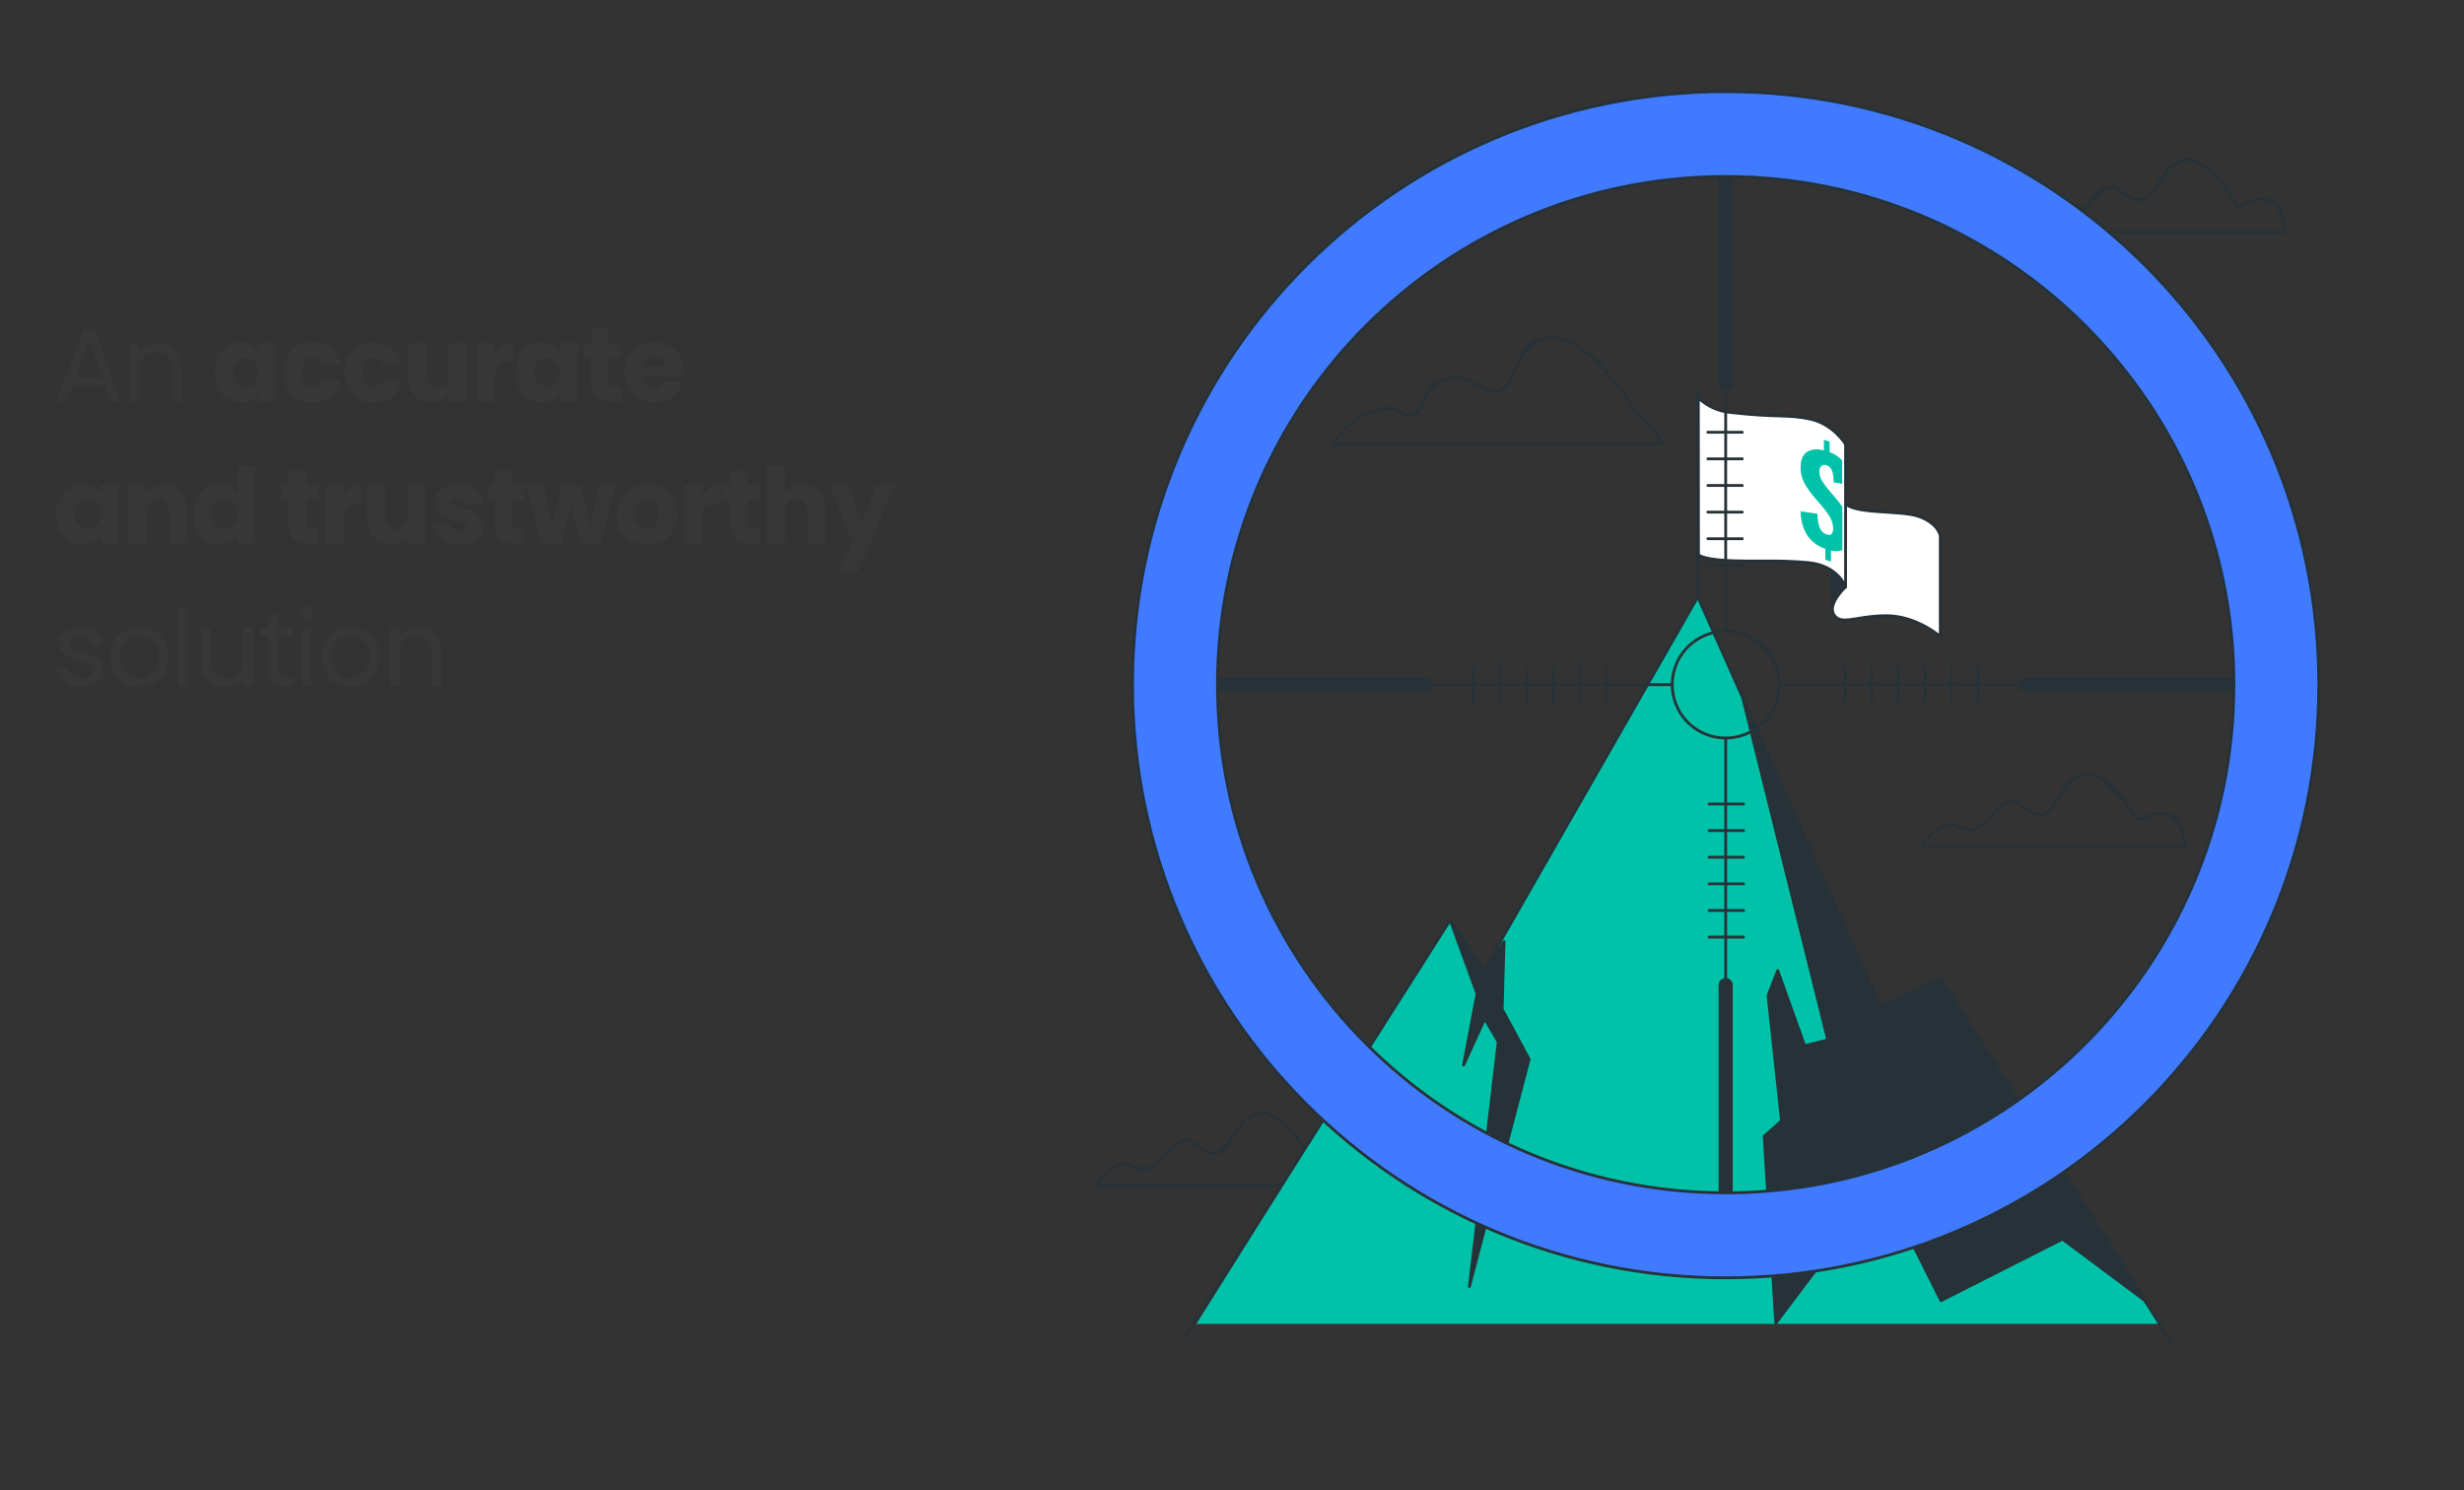 <?xml version="1.0" encoding="UTF-8"?>
<svg id="Layer_1" data-name="Layer 1" xmlns="http://www.w3.org/2000/svg" viewBox="0 0 869.78 526.08">
  <rect x="0" y="0" width="869.78" height="526.08" fill="#333333" stroke="none"/>
  <defs>
    <style>
      .cls-1 {
        fill: #407bff;
      }

      .cls-1, .cls-2, .cls-3, .cls-4, .cls-5, .cls-6 {
        stroke: #263238;
        stroke-linecap: round;
        stroke-linejoin: round;
      }

      .cls-2 {
        fill: #fff;
      }

      .cls-7 {
        fill: #373737;
      }

      .cls-7, .cls-8 {
        stroke-width: 0px;
      }

      .cls-3 {
        stroke-width: 5px;
      }

      .cls-3, .cls-4, .cls-6 {
        fill: none;
      }

      .cls-4 {
        stroke-width: 1px;
      }

      .cls-5 {
        fill: #263238;
      }

      .cls-8 {
        fill: #00c2a9;
      }
    </style>
  </defs>
  <g id="freepik--Clouds--inject-63">
    <path class="cls-6" d="M576.97,144.64s-14-23.37-27.37-25.37-14,14.68-19.36,18-12.68-6.67-20.7-3.34-5.34,9.35-10,12-5.34-4.67-15.35-.67c-10.01,4-13.35,11.35-13.35,11.35h116.81l-10.68-11.97Z"/>
    <path class="cls-6" d="M754.53,289.49s-11.35-18.69-19.36-16-9.34,13.35-14.68,14-8-6.68-12.69-4c-4.69,2.68-6.67,8.68-11.34,9.35s-5.34-2.67-10-1.34-8,7.35-8,7.35h92.79s-.13-9.54-6-11.35c-4.35-1.37-7.38,1.32-10.72,1.99Z"/>
    <path class="cls-6" d="M789.84,72.61s-11.35-18.69-19.36-16c-8.01,2.69-9.35,13.35-14.69,14s-8-6.68-12.68-4-6.67,8.68-11.35,9.35-5.34-2.67-10-1.34-8,7.35-8,7.35h92.79s-.13-9.54-6-11.35c-4.34-1.34-7.37,1.32-10.71,1.99Z"/>
    <path class="cls-6" d="M463.06,409.13s-11.35-18.69-19.36-16-9.34,13.35-14.68,14-8-6.68-12.69-4-6.67,8.68-11.35,9.35-5.34-2.67-10-1.34-8,7.34-8,7.34h92.8s-.13-9.53-6-11.34c-4.35-1.36-7.38,1.3-10.72,1.99Z"/>
  </g>
  <g id="freepik--Flag--inject-63">
    <line class="cls-6" x1="599.32" y1="210.72" x2="599.32" y2="138"/>
    <path class="cls-5" d="M646.78,215l-.1-21.76,4.73,14s-4.35,5.74-4.63,7.76Z"/>
    <path class="cls-2" d="M651.43,207.25s-6.58,6.08-4,9.88c2.58,3.8,7.85.25,18.49.25s19,7.35,19,7.35v-35.47s-.51-4.3-7.34-6.84c-6.83-2.54-23.82-.5-26.86-5.32s-1-12.92-1-12.92c0,0-5.57,11.15-3.55,19.76s5.26,23.31,5.26,23.31Z"/>
    <path class="cls-2" d="M599.5,140.47c3.08,2.93,7.05,4.74,11.28,5.14,17,1.94,20.19.59,28.29,2.36,8.1,1.77,12.41,8.87,12.41,8.87v50.41s-2.53-7.6-13.17-8.62-20.26-.25-28.88-.76-9.88-2-9.88-2l-.05-55.4Z"/>
    <path class="cls-8" d="M650.33,194.25v-15.34c-.51-.73-1.05-1.46-1.62-2.16l-3.46-4.1c-.75-.93-1.45-1.9-2.09-2.91-.62-1.02-.94-2.19-.91-3.38-.03-.64.19-1.27.6-1.77.46-.47,1.16-.61,1.77-.35.68.16,1.28.57,1.67,1.15.39.64.65,1.36.75,2.1.15.93.23,1.87.25,2.81l3,.51v-8.19c-.23-.27-.49-.54-.76-.8-1.07-.97-2.33-1.71-3.69-2.19v-3.71l-2-.64v3.72c-2.5-.6-4.5-.41-6,.58s-2.24,2.79-2.23,5.41c-.02,1.26.17,2.52.56,3.72.37,1.11.88,2.17,1.52,3.15.67,1.04,1.4,2.04,2.17,3l3.55,4.17c1.02,1.16,1.92,2.42,2.69,3.75.66,1.18,1.01,2.52,1,3.87.03.63-.14,1.24-.48,1.77-.32.46-.91.55-1.78.27-.73-.22-1.37-.66-1.83-1.27-.53-.72-.89-1.55-1.06-2.42-.27-1.19-.41-2.4-.44-3.62l-5.88-.86c-.03,2.97.76,5.89,2.29,8.44,1.54,2.27,3.8,3.96,6.42,4.79v3.88l2,.63v-3.92c1.31.35,2.7.32,3.99-.09Z"/>
  </g>
  <g id="freepik--Mountain--inject-63">
    <polygon class="cls-8" points="762.31 467.38 684.94 345.35 663.68 355.34 599.32 210.72 523.73 342.72 511.92 324.84 422.32 467.38 762.31 467.38"/>
    <polyline class="cls-6" points="418.16 472.26 511.92 324.84 523.73 342.72 599.32 210.72 663.68 355.34 684.94 345.35 766.06 473.3"/>
    <polygon class="cls-5" points="511.92 324.84 521.4 350.83 516.64 376 524.12 359.67 528.88 367.84 518.68 454.23 539.77 373.96 530.24 356.27 530.92 332.46 523.73 342.72 511.92 324.84"/>
    <polygon class="cls-5" points="615.27 246.75 645.21 367.16 637.04 369.2 627.52 342.67 624.12 351.51 628.88 395.73 622.76 401.17 626.84 467.15 664.25 417.5 685.17 459.19 728.06 437.47 757.58 459.5 684.94 345.35 663.68 355.34 615.27 246.75"/>
  </g>
  <g id="freepik--Sight--inject-63">
    <circle class="cls-4" cx="609.15" cy="241.71" r="18.86" transform="translate(189.97 745.47) rotate(-71.88)"/>
    <line class="cls-6" x1="503.1" y1="241.72" x2="590.3" y2="241.72"/>
    <line class="cls-3" x1="417.4" y1="241.72" x2="503.1" y2="241.72"/>
    <line class="cls-6" x1="520.04" y1="235.86" x2="520.04" y2="248.01"/>
    <line class="cls-6" x1="529.44" y1="235.86" x2="529.44" y2="248.01"/>
    <line class="cls-6" x1="538.84" y1="235.86" x2="538.84" y2="248.01"/>
    <line class="cls-6" x1="548.24" y1="235.86" x2="548.24" y2="248.01"/>
    <line class="cls-6" x1="557.64" y1="235.86" x2="557.64" y2="248.01"/>
    <line class="cls-6" x1="567.03" y1="235.86" x2="567.03" y2="248.01"/>
    <line class="cls-6" x1="609.16" y1="135.66" x2="609.16" y2="222.86"/>
    <line class="cls-3" x1="609.16" y1="49.96" x2="609.16" y2="135.66"/>
    <line class="cls-6" x1="615.02" y1="152.6" x2="602.87" y2="152.6"/>
    <line class="cls-6" x1="615.02" y1="162" x2="602.87" y2="162"/>
    <line class="cls-6" x1="615.02" y1="171.4" x2="602.87" y2="171.4"/>
    <line class="cls-6" x1="615.02" y1="180.8" x2="602.87" y2="180.8"/>
    <line class="cls-6" x1="615.02" y1="190.2" x2="602.87" y2="190.2"/>
    <line class="cls-6" x1="615.02" y1="199.6" x2="602.87" y2="199.6"/>
    <line class="cls-6" x1="715.22" y1="241.72" x2="628.02" y2="241.72"/>
    <line class="cls-3" x1="800.92" y1="241.72" x2="715.22" y2="241.72"/>
    <line class="cls-6" x1="698.28" y1="247.59" x2="698.28" y2="235.43"/>
    <line class="cls-6" x1="688.88" y1="247.59" x2="688.88" y2="235.43"/>
    <line class="cls-6" x1="679.48" y1="247.59" x2="679.48" y2="235.43"/>
    <line class="cls-6" x1="670.08" y1="247.59" x2="670.08" y2="235.43"/>
    <line class="cls-6" x1="660.68" y1="247.59" x2="660.68" y2="235.43"/>
    <line class="cls-6" x1="651.28" y1="247.59" x2="651.28" y2="235.43"/>
    <line class="cls-6" x1="609.16" y1="347.78" x2="609.16" y2="260.58"/>
    <line class="cls-3" x1="609.16" y1="433.48" x2="609.16" y2="347.78"/>
    <line class="cls-6" x1="603.29" y1="330.84" x2="615.45" y2="330.84"/>
    <line class="cls-6" x1="603.29" y1="321.44" x2="615.45" y2="321.44"/>
    <line class="cls-6" x1="603.29" y1="312.04" x2="615.45" y2="312.04"/>
    <line class="cls-6" x1="603.29" y1="302.64" x2="615.45" y2="302.64"/>
    <line class="cls-6" x1="603.29" y1="293.24" x2="615.45" y2="293.24"/>
    <line class="cls-6" x1="603.29" y1="283.85" x2="615.45" y2="283.85"/>
    <path class="cls-1" d="M609.16,32.36c-115.63,0-209.38,93.77-209.38,209.36s93.75,209.41,209.38,209.41,209.36-93.73,209.36-209.36-93.74-209.41-209.36-209.41ZM609.16,421.12c-99.08,0-179.4-80.32-179.4-179.4s80.32-179.4,179.4-179.4,179.4,80.32,179.4,179.4c0,99.08-80.31,179.4-179.39,179.41h0Z"/>
  </g>
  <g>
    <path class="cls-7" d="M37,136.08h-11.28l-2.08,5.75h-3.56l9.35-25.71h3.89l9.31,25.71h-3.56l-2.08-5.75ZM36.04,133.34l-4.67-13.06-4.67,13.06h9.35Z"/>
    <path class="cls-7" d="M61.71,123.38c1.53,1.5,2.3,3.65,2.3,6.47v11.98h-3.34v-11.5c0-2.03-.51-3.58-1.52-4.65-1.01-1.08-2.4-1.61-4.15-1.61s-3.2.56-4.25,1.67c-1.05,1.11-1.58,2.73-1.58,4.86v11.24h-3.38v-20.33h3.38v2.89c.67-1.04,1.58-1.84,2.73-2.41,1.15-.57,2.42-.85,3.8-.85,2.47,0,4.47.75,6.01,2.24Z"/>
    <path class="cls-7" d="M76.97,125.84c.8-1.61,1.9-2.84,3.28-3.71,1.38-.87,2.93-1.3,4.64-1.3,1.46,0,2.74.3,3.84.89,1.1.59,1.95,1.37,2.54,2.34v-2.93h6.34v20.7h-6.34v-2.93c-.62.96-1.48,1.74-2.58,2.34-1.1.59-2.38.89-3.84.89-1.68,0-3.21-.44-4.6-1.32-1.38-.88-2.48-2.13-3.28-3.75-.8-1.62-1.21-3.49-1.21-5.62s.4-3.99,1.21-5.6ZM89.95,127.74c-.88-.92-1.95-1.37-3.21-1.37s-2.33.45-3.21,1.35c-.88.9-1.32,2.15-1.32,3.73s.44,2.84,1.32,3.76c.88.93,1.95,1.39,3.21,1.39s2.33-.46,3.21-1.37c.88-.91,1.32-2.16,1.32-3.75s-.44-2.83-1.32-3.75Z"/>
    <path class="cls-7" d="M101.34,125.84c.88-1.61,2.1-2.84,3.67-3.71,1.57-.87,3.37-1.3,5.4-1.3,2.6,0,4.77.68,6.51,2.04,1.74,1.36,2.89,3.28,3.43,5.75h-6.75c-.57-1.58-1.67-2.37-3.3-2.37-1.16,0-2.09.45-2.78,1.35-.69.9-1.04,2.19-1.04,3.88s.35,2.97,1.04,3.88c.69.9,1.62,1.35,2.78,1.35,1.63,0,2.73-.79,3.3-2.37h6.75c-.54,2.42-1.69,4.33-3.45,5.71s-3.92,2.08-6.49,2.08c-2.03,0-3.83-.43-5.4-1.3-1.57-.87-2.79-2.1-3.67-3.71-.88-1.61-1.32-3.49-1.32-5.64s.44-4.03,1.32-5.64Z"/>
    <path class="cls-7" d="M122.85,125.84c.88-1.61,2.1-2.84,3.67-3.71,1.57-.87,3.37-1.3,5.4-1.3,2.6,0,4.77.68,6.51,2.04,1.74,1.36,2.89,3.28,3.43,5.75h-6.75c-.57-1.58-1.67-2.37-3.3-2.37-1.16,0-2.09.45-2.78,1.35-.69.9-1.04,2.19-1.04,3.88s.35,2.97,1.04,3.88c.69.9,1.62,1.35,2.78,1.35,1.63,0,2.73-.79,3.3-2.37h6.75c-.54,2.42-1.69,4.33-3.45,5.71s-3.92,2.08-6.49,2.08c-2.03,0-3.83-.43-5.4-1.3-1.57-.87-2.79-2.1-3.67-3.71-.88-1.61-1.32-3.49-1.32-5.64s.44-4.03,1.32-5.64Z"/>
    <path class="cls-7" d="M164.75,121.13v20.7h-6.34v-2.82c-.64.92-1.51,1.65-2.62,2.21-1.1.56-2.32.83-3.65.83-1.58,0-2.98-.35-4.19-1.06-1.21-.7-2.15-1.72-2.82-3.06-.67-1.34-1-2.91-1-4.71v-12.09h6.31v11.24c0,1.39.36,2.46,1.08,3.23.72.77,1.68,1.15,2.89,1.15s2.21-.38,2.93-1.15c.72-.77,1.08-1.84,1.08-3.23v-11.24h6.34Z"/>
    <path class="cls-7" d="M177.51,121.89c1.11-.65,2.35-.98,3.71-.98v6.71h-1.74c-1.58,0-2.77.34-3.56,1.02-.79.68-1.19,1.87-1.19,3.58v9.61h-6.34v-20.7h6.34v3.45c.74-1.14,1.67-2.03,2.78-2.69Z"/>
    <path class="cls-7" d="M183.27,125.84c.8-1.61,1.9-2.84,3.28-3.71,1.38-.87,2.93-1.3,4.64-1.3,1.46,0,2.74.3,3.84.89,1.1.59,1.95,1.37,2.54,2.34v-2.93h6.34v20.7h-6.34v-2.93c-.62.96-1.48,1.74-2.58,2.34-1.1.59-2.38.89-3.84.89-1.68,0-3.21-.44-4.6-1.32-1.38-.88-2.48-2.13-3.28-3.75-.8-1.62-1.21-3.49-1.21-5.62s.4-3.99,1.21-5.6ZM196.26,127.74c-.88-.92-1.95-1.37-3.21-1.37s-2.33.45-3.21,1.35c-.88.9-1.32,2.15-1.32,3.73s.44,2.84,1.32,3.76c.88.93,1.95,1.39,3.21,1.39s2.33-.46,3.21-1.37c.88-.91,1.32-2.16,1.32-3.75s-.44-2.83-1.32-3.75Z"/>
    <path class="cls-7" d="M219.12,136.45v5.38h-3.23c-2.3,0-4.09-.56-5.38-1.69s-1.93-2.96-1.93-5.51v-8.23h-2.52v-5.27h2.52v-5.04h6.34v5.04h4.15v5.27h-4.15v8.31c0,.62.15,1.06.45,1.34.3.27.79.41,1.48.41h2.26Z"/>
    <path class="cls-7" d="M241.12,133h-14.35c.1,1.29.51,2.27,1.24,2.95.73.68,1.62,1.02,2.69,1.02,1.58,0,2.68-.67,3.3-2h6.75c-.35,1.36-.97,2.58-1.87,3.67-.9,1.09-2.03,1.94-3.39,2.56-1.36.62-2.88.93-4.56.93-2.03,0-3.83-.43-5.42-1.3-1.58-.87-2.82-2.1-3.71-3.71-.89-1.61-1.34-3.49-1.34-5.64s.44-4.03,1.32-5.64c.88-1.61,2.11-2.84,3.69-3.71,1.58-.87,3.4-1.3,5.45-1.3s3.78.42,5.34,1.26c1.56.84,2.78,2.04,3.65,3.6.88,1.56,1.32,3.38,1.32,5.45,0,.59-.04,1.21-.11,1.85ZM234.74,129.48c0-1.09-.37-1.95-1.11-2.6-.74-.64-1.67-.96-2.78-.96s-1.96.31-2.69.93c-.73.62-1.18,1.5-1.35,2.63h7.94Z"/>
    <path class="cls-7" d="M21.11,175.99c.8-1.61,1.9-2.84,3.28-3.71,1.38-.87,2.93-1.3,4.64-1.3,1.46,0,2.74.3,3.84.89,1.1.59,1.95,1.37,2.54,2.34v-2.93h6.34v20.7h-6.34v-2.93c-.62.96-1.48,1.74-2.58,2.34-1.1.59-2.38.89-3.84.89-1.68,0-3.21-.44-4.6-1.32-1.38-.88-2.48-2.13-3.28-3.75-.8-1.62-1.21-3.49-1.21-5.62s.4-3.99,1.21-5.6ZM34.09,177.88c-.88-.92-1.95-1.37-3.21-1.37s-2.33.45-3.21,1.35c-.88.9-1.32,2.15-1.32,3.73s.44,2.84,1.32,3.76c.88.93,1.95,1.39,3.21,1.39s2.33-.46,3.21-1.37c.88-.91,1.32-2.16,1.32-3.75s-.44-2.83-1.32-3.75Z"/>
    <path class="cls-7" d="M63.84,173.41c1.45,1.57,2.17,3.73,2.17,6.47v12.09h-6.31v-11.24c0-1.38-.36-2.46-1.08-3.23-.72-.77-1.68-1.15-2.89-1.15s-2.18.38-2.89,1.15-1.08,1.84-1.08,3.23v11.24h-6.34v-20.7h6.34v2.74c.64-.91,1.51-1.64,2.6-2.17,1.09-.53,2.31-.8,3.67-.8,2.42,0,4.36.79,5.8,2.36Z"/>
    <path class="cls-7" d="M69.44,175.99c.8-1.61,1.9-2.84,3.28-3.71,1.38-.87,2.93-1.3,4.64-1.3,1.36,0,2.6.28,3.73.85,1.12.57,2.01,1.34,2.65,2.3v-9.61h6.34v27.45h-6.34v-2.97c-.59.99-1.44,1.78-2.54,2.37-1.1.59-2.38.89-3.84.89-1.71,0-3.25-.44-4.64-1.32-1.39-.88-2.48-2.13-3.28-3.75-.8-1.62-1.21-3.49-1.21-5.62s.4-3.99,1.21-5.6ZM82.42,177.88c-.88-.92-1.95-1.37-3.21-1.37s-2.33.45-3.21,1.35-1.32,2.15-1.32,3.73.44,2.84,1.32,3.76c.88.93,1.95,1.39,3.21,1.39s2.33-.46,3.21-1.37c.88-.91,1.32-2.16,1.32-3.75s-.44-2.83-1.32-3.75Z"/>
    <path class="cls-7" d="M112.22,186.6v5.38h-3.23c-2.3,0-4.09-.56-5.38-1.69-1.29-1.12-1.93-2.96-1.93-5.51v-8.23h-2.52v-5.27h2.52v-5.04h6.34v5.04h4.15v5.27h-4.15v8.31c0,.62.15,1.06.45,1.34.3.27.79.41,1.48.41h2.26Z"/>
    <path class="cls-7" d="M123.95,172.04c1.11-.65,2.35-.98,3.71-.98v6.71h-1.74c-1.58,0-2.77.34-3.56,1.02-.79.68-1.19,1.87-1.19,3.58v9.61h-6.34v-20.7h6.34v3.45c.74-1.14,1.67-2.03,2.78-2.69Z"/>
    <path class="cls-7" d="M150.21,171.28v20.7h-6.34v-2.82c-.64.92-1.52,1.65-2.62,2.21-1.1.56-2.32.83-3.65.83-1.58,0-2.98-.35-4.19-1.06-1.21-.7-2.15-1.72-2.82-3.06-.67-1.34-1-2.91-1-4.71v-12.09h6.31v11.24c0,1.39.36,2.46,1.08,3.23.72.77,1.68,1.15,2.89,1.15s2.21-.38,2.93-1.15,1.08-1.84,1.08-3.23v-11.24h6.34Z"/>
    <path class="cls-7" d="M157.44,191.34c-1.41-.62-2.52-1.46-3.34-2.54-.82-1.08-1.27-2.28-1.37-3.62h6.27c.07.72.41,1.3,1,1.74.59.45,1.32.67,2.19.67.79,0,1.4-.15,1.84-.46.43-.31.65-.71.65-1.21,0-.59-.31-1.03-.93-1.32-.62-.28-1.62-.6-3-.95-1.48-.35-2.72-.71-3.71-1.09-.99-.38-1.84-.99-2.56-1.82-.72-.83-1.08-1.95-1.08-3.36,0-1.19.33-2.27.98-3.25.65-.98,1.62-1.75,2.89-2.32,1.27-.57,2.79-.85,4.54-.85,2.6,0,4.64.64,6.14,1.93,1.5,1.29,2.35,2.99,2.58,5.12h-5.86c-.1-.72-.41-1.29-.95-1.71-.53-.42-1.23-.63-2.1-.63-.74,0-1.31.14-1.71.43-.4.29-.59.67-.59,1.17,0,.59.32,1.04.95,1.33.63.3,1.61.59,2.95.89,1.53.4,2.78.79,3.75,1.17.96.38,1.81,1,2.54,1.85.73.85,1.11,2,1.13,3.43,0,1.21-.34,2.29-1.02,3.25-.68.95-1.66,1.7-2.93,2.24-1.27.54-2.75.82-4.43.82-1.81,0-3.41-.31-4.82-.93Z"/>
    <path class="cls-7" d="M185.15,186.6v5.38h-3.23c-2.3,0-4.09-.56-5.38-1.69-1.29-1.12-1.93-2.96-1.93-5.51v-8.23h-2.52v-5.27h2.52v-5.04h6.34v5.04h4.15v5.27h-4.15v8.31c0,.62.15,1.06.45,1.34s.79.41,1.48.41h2.26Z"/>
    <path class="cls-7" d="M217.45,171.28l-5.6,20.7h-7.01l-3.26-13.43-3.38,13.43h-6.97l-5.64-20.7h6.34l2.93,14.8,3.49-14.8h6.71l3.52,14.73,2.89-14.73h5.97Z"/>
    <path class="cls-7" d="M222.89,190.97c-1.62-.87-2.89-2.1-3.82-3.71-.93-1.61-1.39-3.49-1.39-5.64s.47-4,1.41-5.62c.94-1.62,2.23-2.86,3.86-3.73,1.63-.87,3.46-1.3,5.49-1.3s3.86.43,5.49,1.3c1.63.87,2.92,2.11,3.86,3.73.94,1.62,1.41,3.49,1.41,5.62s-.48,4-1.43,5.62c-.95,1.62-2.25,2.86-3.89,3.73-1.64.87-3.48,1.3-5.51,1.3s-3.85-.43-5.47-1.3ZM231.46,185.45c.85-.89,1.28-2.16,1.28-3.82s-.42-2.93-1.24-3.82c-.83-.89-1.85-1.34-3.06-1.34s-2.26.44-3.08,1.32-1.22,2.16-1.22,3.84.4,2.93,1.21,3.82c.8.89,1.81,1.33,3.02,1.33s2.24-.44,3.1-1.33Z"/>
    <path class="cls-7" d="M250.76,172.04c1.11-.65,2.35-.98,3.71-.98v6.71h-1.74c-1.58,0-2.77.34-3.56,1.02-.79.68-1.19,1.87-1.19,3.58v9.61h-6.34v-20.7h6.34v3.45c.74-1.14,1.67-2.03,2.78-2.69Z"/>
    <path class="cls-7" d="M268.12,186.6v5.38h-3.23c-2.3,0-4.09-.56-5.38-1.69-1.29-1.12-1.93-2.96-1.93-5.51v-8.23h-2.52v-5.27h2.52v-5.04h6.34v5.04h4.15v5.27h-4.15v8.31c0,.62.15,1.06.45,1.34s.79.41,1.48.41h2.26Z"/>
    <path class="cls-7" d="M289.15,173.41c1.43,1.57,2.15,3.73,2.15,6.47v12.09h-6.31v-11.24c0-1.38-.36-2.46-1.08-3.23-.72-.77-1.68-1.15-2.89-1.15s-2.18.38-2.89,1.15c-.72.77-1.08,1.84-1.08,3.23v11.24h-6.34v-27.45h6.34v9.53c.64-.91,1.52-1.64,2.63-2.19,1.11-.54,2.36-.82,3.75-.82,2.37,0,4.28.79,5.71,2.36Z"/>
    <path class="cls-7" d="M315.93,171.28l-12.98,30.53h-6.83l4.75-10.53-8.42-19.99h7.08l4.79,12.95,4.75-12.95h6.86Z"/>
    <path class="cls-7" d="M24.72,241.65c-1.24-.53-2.21-1.27-2.93-2.23-.72-.95-1.11-2.05-1.19-3.28h3.49c.1,1.01.58,1.84,1.43,2.49.85.64,1.97.96,3.36.96,1.29,0,2.3-.28,3.04-.85.74-.57,1.11-1.29,1.11-2.15s-.4-1.55-1.19-1.98c-.79-.43-2.02-.86-3.67-1.28-1.51-.4-2.74-.8-3.69-1.21-.95-.41-1.77-1.01-2.45-1.82s-1.02-1.86-1.02-3.17c0-1.04.31-1.99.93-2.86.62-.87,1.5-1.55,2.63-2.06,1.14-.51,2.44-.76,3.89-.76,2.25,0,4.07.57,5.45,1.71s2.13,2.7,2.23,4.67h-3.38c-.07-1.06-.5-1.92-1.28-2.56-.78-.64-1.82-.96-3.13-.96-1.21,0-2.18.26-2.89.78-.72.52-1.08,1.2-1.08,2.04,0,.67.22,1.22.65,1.65.43.43.98.78,1.63,1.04s1.56.55,2.73.87c1.46.4,2.65.79,3.56,1.17.92.38,1.7.96,2.36,1.72s1,1.77,1.02,3c0,1.11-.31,2.11-.93,3-.62.89-1.49,1.59-2.61,2.1-1.13.51-2.42.76-3.88.76-1.56,0-2.96-.27-4.19-.8Z"/>
    <path class="cls-7" d="M43.85,241.15c-1.55-.87-2.76-2.1-3.63-3.69-.88-1.59-1.32-3.44-1.32-5.54s.45-3.91,1.35-5.51c.9-1.59,2.13-2.82,3.69-3.67,1.56-.85,3.3-1.28,5.23-1.28s3.67.43,5.23,1.28c1.56.85,2.79,2.07,3.69,3.65.9,1.58,1.35,3.43,1.35,5.53s-.46,3.95-1.39,5.54c-.93,1.59-2.18,2.83-3.77,3.69-1.58.87-3.34,1.3-5.27,1.3s-3.63-.43-5.17-1.3ZM52.43,238.63c1.06-.57,1.92-1.42,2.58-2.56.66-1.14.98-2.52.98-4.15s-.32-3.02-.96-4.15c-.64-1.14-1.48-1.98-2.52-2.54s-2.16-.83-3.38-.83-2.37.28-3.39.83-1.85,1.4-2.47,2.54-.93,2.52-.93,4.15.3,3.05.91,4.19,1.42,1.98,2.43,2.54c1.01.56,2.13.83,3.34.83s2.35-.28,3.41-.85Z"/>
    <path class="cls-7" d="M66.34,214.67v27.45h-3.38v-27.45h3.38Z"/>
    <path class="cls-7" d="M89.19,221.79v20.33h-3.38v-3c-.64,1.04-1.54,1.85-2.69,2.43-1.15.58-2.42.87-3.8.87-1.58,0-3-.33-4.27-.98-1.26-.65-2.26-1.64-2.99-2.95s-1.09-2.91-1.09-4.79v-11.91h3.34v11.46c0,2,.51,3.54,1.52,4.62,1.01,1.08,2.4,1.61,4.15,1.61s3.23-.56,4.27-1.67c1.04-1.11,1.56-2.73,1.56-4.86v-11.16h3.38Z"/>
    <path class="cls-7" d="M98.09,224.57v11.98c0,.99.21,1.69.63,2.1.42.41,1.15.61,2.19.61h2.48v2.86h-3.04c-1.88,0-3.29-.43-4.23-1.3-.94-.87-1.41-2.29-1.41-4.27v-11.98h-2.63v-2.78h2.63v-5.12h3.38v5.12h5.3v2.78h-5.3Z"/>
    <path class="cls-7" d="M106.66,217.82c-.44-.44-.67-.99-.67-1.63s.22-1.19.67-1.63c.45-.45.99-.67,1.63-.67s1.14.22,1.58.67.65.99.65,1.63-.22,1.19-.65,1.63c-.43.45-.96.67-1.58.67s-1.19-.22-1.63-.67ZM109.93,221.79v20.33h-3.38v-20.33h3.38Z"/>
    <path class="cls-7" d="M118.44,241.15c-1.55-.87-2.76-2.1-3.64-3.69s-1.32-3.44-1.32-5.54.45-3.91,1.35-5.51c.9-1.59,2.13-2.82,3.69-3.67,1.56-.85,3.3-1.28,5.23-1.28s3.67.43,5.23,1.28c1.56.85,2.79,2.07,3.69,3.65.9,1.58,1.35,3.43,1.35,5.53s-.46,3.95-1.39,5.54c-.93,1.59-2.18,2.83-3.76,3.69-1.58.87-3.34,1.3-5.27,1.3s-3.63-.43-5.17-1.3ZM127.02,238.63c1.06-.57,1.92-1.42,2.58-2.56s.98-2.52.98-4.15-.32-3.02-.96-4.15-1.48-1.98-2.52-2.54c-1.04-.56-2.16-.83-3.38-.83s-2.37.28-3.39.83c-1.03.56-1.85,1.4-2.47,2.54-.62,1.14-.93,2.52-.93,4.15s.3,3.05.91,4.19c.61,1.14,1.42,1.98,2.43,2.54,1.01.56,2.13.83,3.34.83s2.35-.28,3.41-.85Z"/>
    <path class="cls-7" d="M153.47,223.67c1.53,1.5,2.3,3.65,2.3,6.47v11.98h-3.34v-11.5c0-2.03-.51-3.58-1.52-4.65-1.01-1.08-2.4-1.61-4.15-1.61s-3.2.56-4.25,1.67c-1.05,1.11-1.58,2.73-1.58,4.86v11.24h-3.38v-20.33h3.38v2.89c.67-1.04,1.58-1.84,2.73-2.41,1.15-.57,2.42-.85,3.8-.85,2.47,0,4.48.75,6.01,2.24Z"/>
  </g>
</svg>
